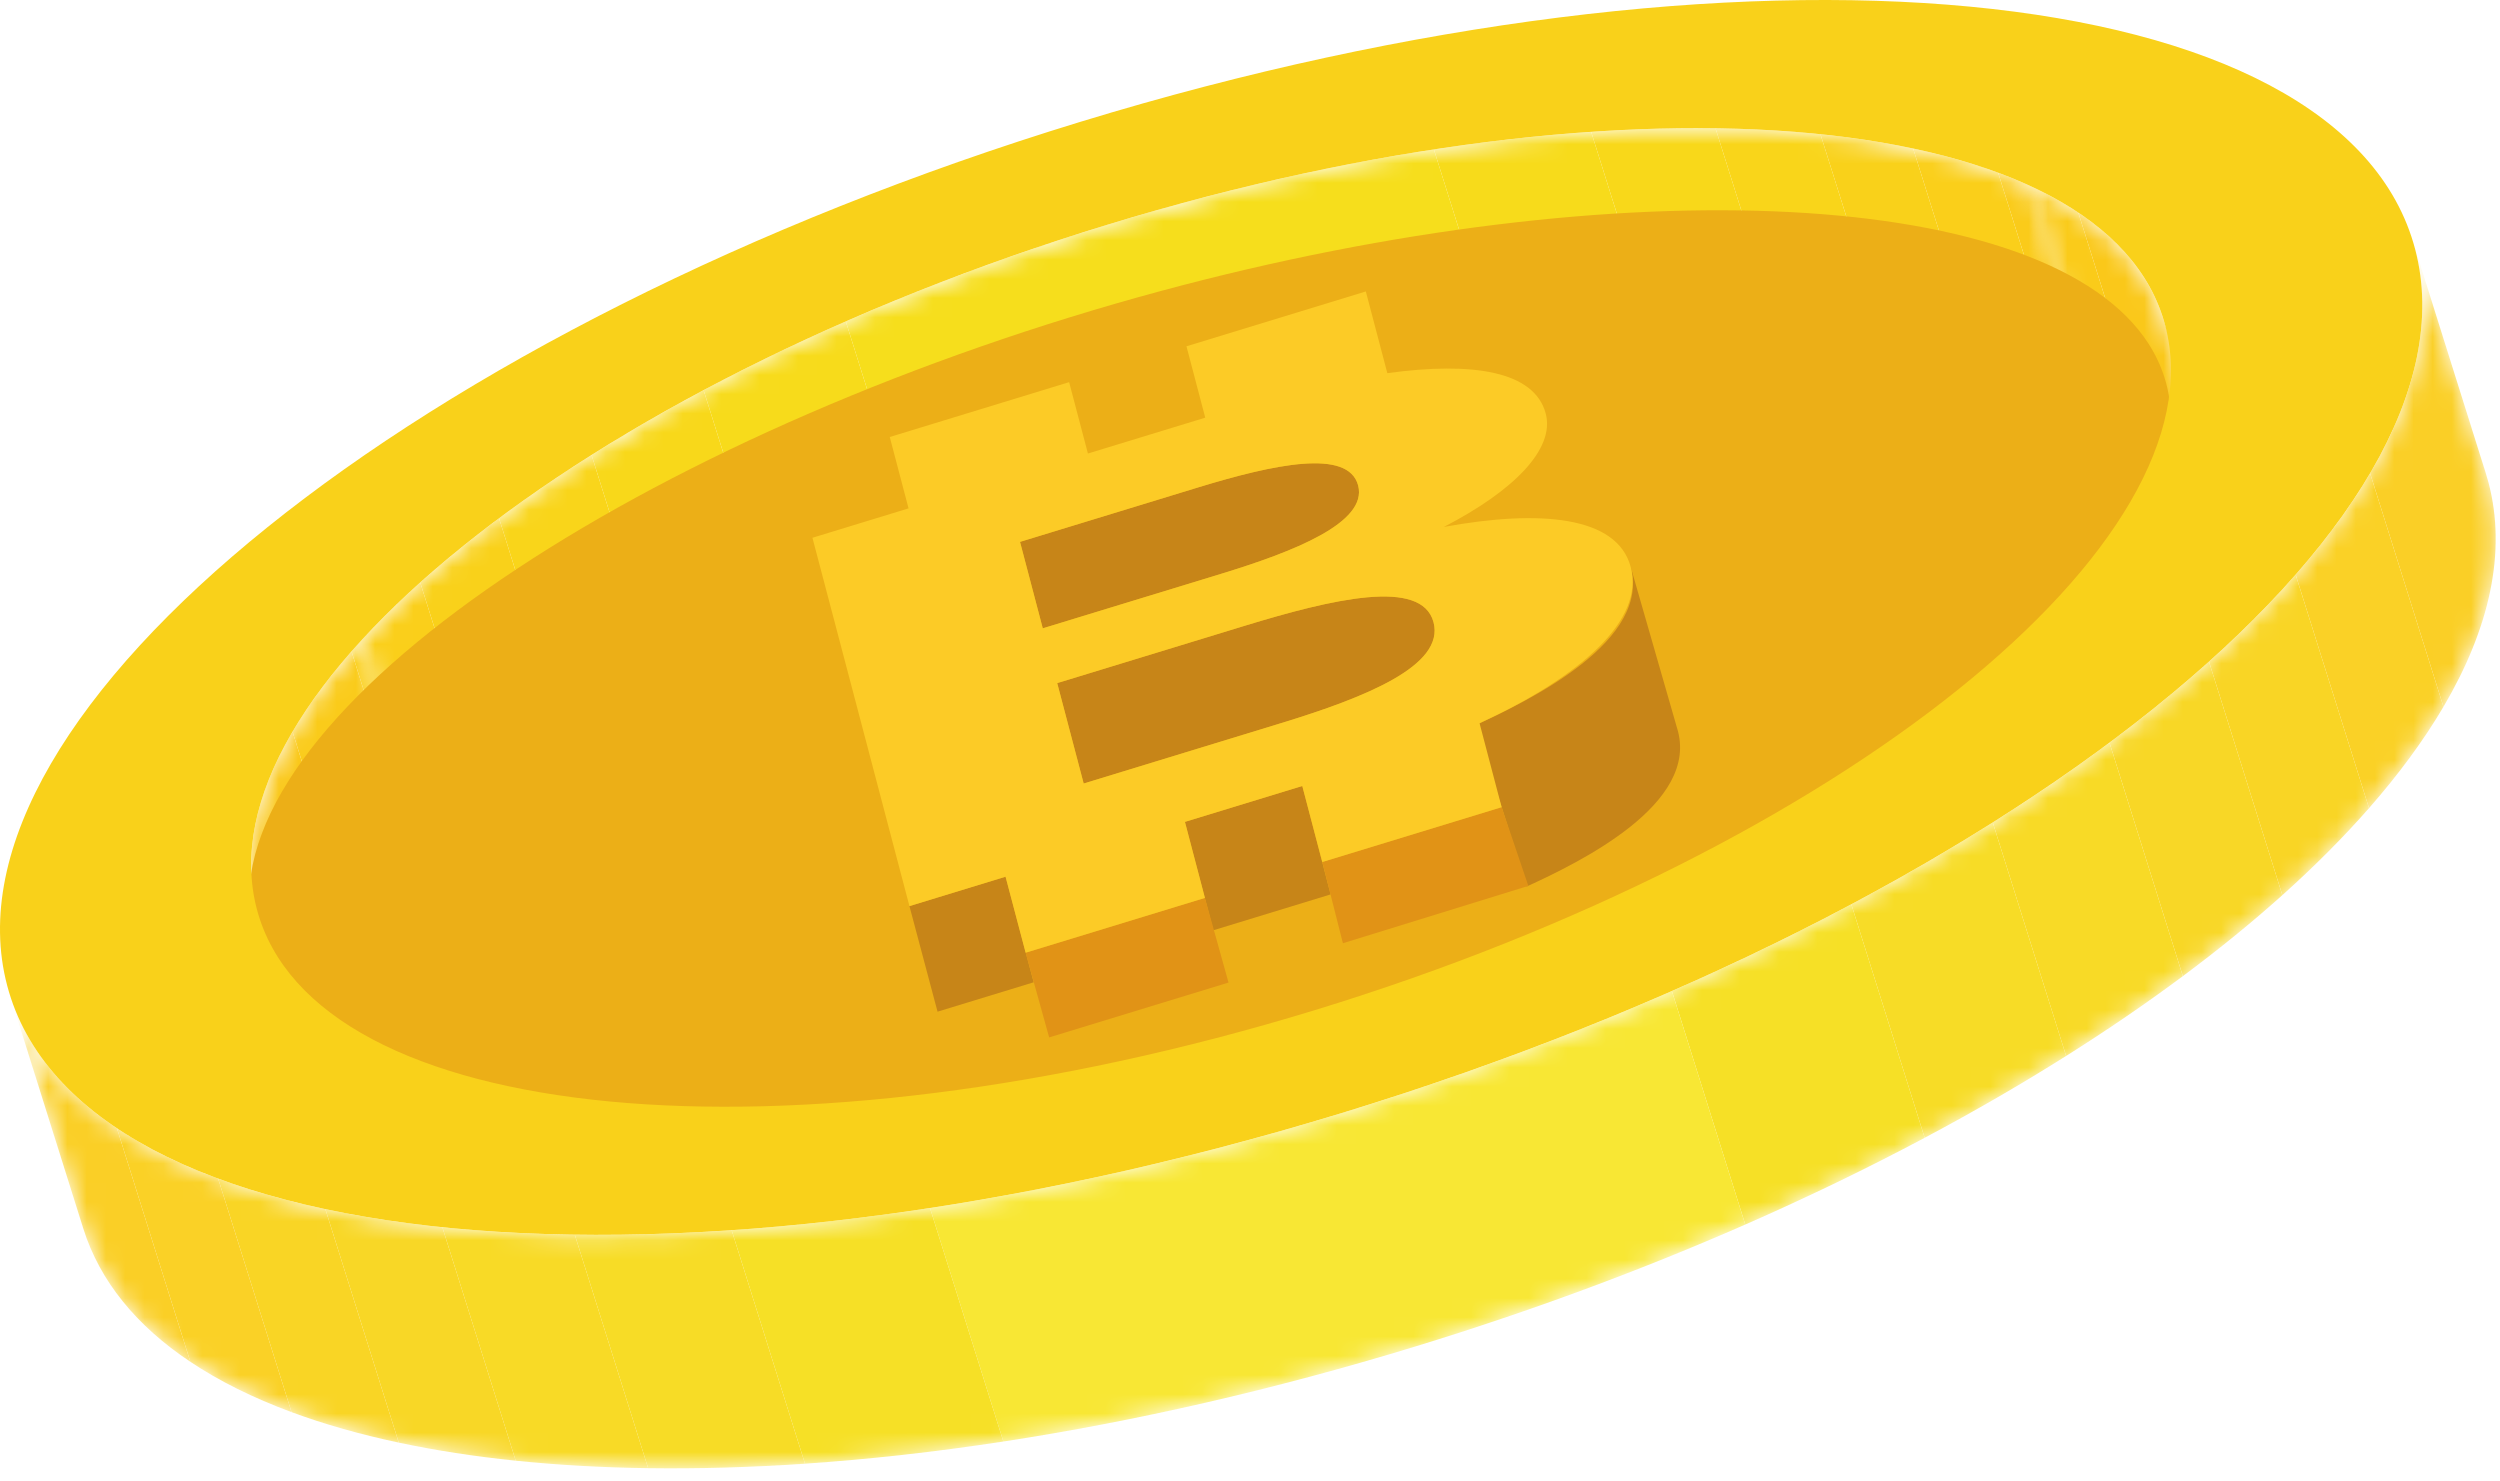 <svg width="130" height="77" viewBox="0 0 130 77" fill="none" xmlns="http://www.w3.org/2000/svg">
<mask id="mask0_4_8009" style="mask-type:luminance" maskUnits="userSpaceOnUse" x="18" y="6" width="92" height="40">
<path d="M61.411 23.824C44.283 29.061 30.124 37.249 22.637 45.408C21.365 41.361 20.095 37.313 18.823 33.267C26.308 25.108 40.468 16.919 57.596 11.683C77.432 5.619 95.811 5.176 105.575 9.671C106.847 13.719 108.119 17.767 109.391 21.812C99.625 17.317 81.248 17.76 61.411 23.824Z" fill="white"/>
</mask>
<g mask="url(#mask0_4_8009)">
<path d="M108.072 11.053L111.887 23.195C110.692 22.397 109.295 21.705 107.719 21.121L103.903 8.98C105.479 9.564 106.876 10.256 108.072 11.053Z" fill="#FACB1A"/>
<path d="M103.903 8.98L107.719 21.121C106.371 20.624 104.893 20.204 103.3 19.865L99.484 7.724C101.079 8.063 102.556 8.483 103.903 8.98Z" fill="#FACF1A"/>
<path d="M99.484 7.724L103.3 19.865C101.794 19.544 100.183 19.296 98.48 19.12L94.664 6.979C96.367 7.155 97.978 7.403 99.484 7.724Z" fill="#F9D11A"/>
<path d="M94.664 6.979L98.48 19.12C96.751 18.941 94.928 18.839 93.022 18.812L89.207 6.671C91.112 6.697 92.936 6.8 94.664 6.979Z" fill="#F9D51A"/>
<path d="M89.207 6.671L93.021 18.812C90.957 18.783 88.797 18.845 86.556 18.997L82.74 6.856C84.981 6.703 87.141 6.643 89.207 6.671Z" fill="#F8D81A"/>
<path d="M82.74 6.856L86.556 18.997C83.931 19.176 81.196 19.479 78.377 19.912L74.561 7.769C77.382 7.337 80.116 7.033 82.74 6.856Z" fill="#F7DB1B"/>
<path d="M74.561 7.769L78.377 19.912C72.969 20.74 67.254 22.037 61.411 23.824C56.612 25.291 52.048 26.989 47.797 28.855L43.981 16.713C48.232 14.848 52.797 13.149 57.596 11.683C63.439 9.897 69.155 8.597 74.561 7.769Z" fill="#F6DE1C"/>
<path d="M43.981 16.713L47.797 28.855C45.209 29.989 42.739 31.187 40.403 32.429L36.587 20.288C38.923 19.045 41.394 17.848 43.981 16.713Z" fill="#F7DB1B"/>
<path d="M36.587 20.288L40.403 32.429C38.352 33.521 36.406 34.649 34.575 35.801L30.76 23.66C32.59 22.507 34.536 21.38 36.587 20.288Z" fill="#F8D81A"/>
<path d="M30.76 23.66L34.575 35.801C32.867 36.879 31.26 37.977 29.764 39.091L25.95 26.949C27.444 25.836 29.052 24.737 30.76 23.66Z" fill="#F9D51A"/>
<path d="M25.95 26.949L29.764 39.091C28.285 40.192 26.916 41.307 25.666 42.429L21.851 30.288C23.102 29.167 24.471 28.051 25.95 26.949Z" fill="#F9D11A"/>
<path d="M21.851 30.288L25.666 42.429C24.337 43.62 23.143 44.817 22.095 46.013L18.279 33.872C19.328 32.676 20.523 31.479 21.851 30.288Z" fill="#FACF1A"/>
</g>
<mask id="mask1_4_8009" style="mask-type:luminance" maskUnits="userSpaceOnUse" x="105" y="9" width="12" height="20">
<path d="M109.391 21.812C108.119 17.767 106.847 13.719 105.575 9.671C109.141 11.313 111.56 13.613 112.479 16.54L116.295 28.683C115.376 25.756 112.957 23.455 109.391 21.812Z" fill="white"/>
</mask>
<g mask="url(#mask1_4_8009)">
<path d="M112.479 16.54L116.295 28.681C115.609 26.501 114.092 24.668 111.887 23.195L108.072 11.053C110.276 12.527 111.793 14.36 112.479 16.54Z" fill="#FAC81A"/>
<path d="M108.072 11.053L111.887 23.195C110.692 22.397 109.295 21.705 107.719 21.121L103.903 8.98C105.479 9.564 106.876 10.256 108.072 11.053Z" fill="#FACB1A"/>
</g>
<mask id="mask2_4_8009" style="mask-type:luminance" maskUnits="userSpaceOnUse" x="13" y="33" width="10" height="27">
<path d="M17.171 59.416C17.205 59.549 17.244 59.68 17.284 59.811L13.469 47.669C13.428 47.539 13.389 47.408 13.356 47.275C12.242 43.045 14.331 38.161 18.823 33.267C20.095 37.313 21.365 41.361 22.637 45.408C18.145 50.304 16.056 55.188 17.171 59.416Z" fill="white"/>
</mask>
<g mask="url(#mask2_4_8009)">
<path d="M21.851 30.288L25.665 42.429C24.337 43.62 23.143 44.817 22.095 46.013L18.279 33.872C19.328 32.676 20.523 31.479 21.851 30.288Z" fill="#FACF1A"/>
<path d="M18.279 33.872L22.095 46.013C20.865 47.413 19.837 48.812 19.027 50.191L15.211 38.048C16.023 36.669 17.051 35.272 18.279 33.872Z" fill="#FACB1A"/>
<path d="M15.211 38.048L19.027 50.191C17.121 53.431 16.421 56.572 17.171 59.416C17.205 59.549 17.244 59.681 17.284 59.812L13.469 47.671C13.428 47.539 13.389 47.408 13.356 47.275C12.607 44.431 13.305 41.291 15.211 38.048Z" fill="#FAC81A"/>
</g>
<path d="M60.432 15.113C34.659 22.056 12.576 36.092 12.954 47.052C13.379 59.421 41.331 61.633 72.607 51.375C101.224 41.988 117.514 26.881 111.723 17.872C106.507 9.759 84.406 8.657 60.432 15.113Z" fill="#ECAF17"/>
<path d="M64.709 32.545C69.288 31.145 73.935 30.044 74.544 32.359C75.139 34.619 70.988 36.267 66.612 37.605L56.351 40.743L54.975 35.521L64.709 32.545Z" fill="#C78518"/>
<path d="M84.76 29.353C86.005 33.312 79.464 36.441 76.751 37.701L79.381 46.103C82.083 44.86 88.449 41.804 87.205 37.852L84.76 29.353Z" fill="#C78518"/>
<path d="M52.289 45.588L53.751 51.079L48.752 52.607L47.291 47.117L52.289 45.588Z" fill="#C78518"/>
<path d="M67.719 40.871L69.193 46.509L63.091 48.375L61.616 42.737L67.719 40.871Z" fill="#C78518"/>
<path d="M62.657 46.691L63.883 51.093L54.556 53.945L53.331 49.541L62.657 46.691Z" fill="#E19316"/>
<path d="M78.085 41.973L79.474 46.067L69.831 49.048L68.76 44.824L78.085 41.973Z" fill="#E19316"/>
<path d="M62.32 25.34L53.041 28.177L54.224 32.673L63.504 29.837C67.232 28.697 71.135 27.184 70.623 25.244C70.114 23.309 66.24 24.143 62.32 25.34Z" fill="#C78518"/>
<path d="M68.355 52.532C95.759 44.153 115.564 28.217 112.593 16.935C109.623 5.657 85 3.304 57.596 11.683C30.191 20.061 10.386 35.997 13.356 47.275C16.327 58.557 40.95 60.911 68.355 52.532ZM56.187 6.333C90.76 -4.237 121.84 -1.272 125.588 12.961C129.337 27.2 104.336 47.312 69.763 57.881C35.19 68.452 4.121 65.483 0.372 51.244C-3.376 37.012 21.612 16.903 56.187 6.333Z" fill="#F9D11A"/>
<path d="M53.041 28.177L54.224 32.673L63.504 29.837C67.232 28.697 71.135 27.184 70.623 25.244C70.114 23.309 66.24 24.143 62.32 25.34L53.041 28.177ZM66.612 37.605C70.988 36.267 75.139 34.619 74.544 32.359C73.935 30.044 69.288 31.145 64.71 32.545L54.975 35.521L56.351 40.743L66.612 37.605ZM75.078 27.401C80.056 26.488 84.097 26.825 84.797 29.485C85.522 32.235 82.216 35.176 76.936 37.605L78.085 41.973L68.76 44.824L67.719 40.871L61.616 42.737L62.657 46.691L53.331 49.541L52.289 45.588L47.291 47.117L42.247 27.964L47.245 26.435L46.268 22.724L55.595 19.872L56.572 23.583L62.673 21.719L61.696 18.007L71.023 15.155L72.141 19.404C76.568 18.797 79.795 19.293 80.379 21.509C80.867 23.365 78.681 25.543 75.078 27.401Z" fill="#FCCB26"/>
<mask id="mask3_4_8009" style="mask-type:luminance" maskUnits="userSpaceOnUse" x="0" y="12" width="130" height="65">
<path d="M125.444 12.464L129.26 24.605C129.312 24.769 129.359 24.936 129.404 25.103C133.153 39.341 108.152 59.452 73.579 70.023C39.412 80.468 8.671 77.692 4.331 63.884L0.516 51.743C4.855 65.551 35.597 68.327 69.763 57.881C104.336 47.312 129.337 27.2 125.588 12.961C125.544 12.795 125.496 12.628 125.444 12.464Z" fill="white"/>
</mask>
<g mask="url(#mask3_4_8009)">
<path d="M125.444 12.464L129.26 24.605C129.312 24.769 129.359 24.936 129.404 25.103C130.349 28.695 129.467 32.66 127.061 36.752L123.245 24.611C125.651 20.519 126.533 16.553 125.588 12.961C125.544 12.795 125.496 12.628 125.444 12.464Z" fill="#FACF26"/>
<path d="M123.245 24.611L127.061 36.752C126.037 38.492 124.74 40.255 123.189 42.023L119.373 29.881C120.924 28.113 122.223 26.351 123.245 24.611Z" fill="#FAD126"/>
<path d="M119.373 29.881L123.189 42.023C121.865 43.532 120.359 45.044 118.683 46.547L114.867 34.405C116.543 32.903 118.051 31.391 119.373 29.881Z" fill="#F9D525"/>
<path d="M114.867 34.405L118.683 46.547C117.104 47.963 115.375 49.369 113.509 50.759L109.693 38.619C111.559 37.228 113.288 35.821 114.867 34.405Z" fill="#F8D726"/>
<path d="M109.693 38.619L113.509 50.759C111.621 52.164 109.595 53.552 107.439 54.909L103.623 42.768C105.779 41.411 107.807 40.023 109.693 38.619Z" fill="#F8DA26"/>
<path d="M103.623 42.768L107.439 54.909C105.129 56.365 102.672 57.788 100.084 59.165L96.269 47.024C98.857 45.647 101.313 44.224 103.623 42.768Z" fill="#F7DC26"/>
<path d="M96.269 47.024L100.084 59.165C97.136 60.735 94.019 62.244 90.755 63.676L86.939 51.535C90.204 50.103 93.322 48.593 96.269 47.024Z" fill="#F6E026"/>
<path d="M86.939 51.535L90.755 63.676C85.391 66.029 79.632 68.172 73.579 70.023C66.208 72.276 58.997 73.913 52.176 74.959L48.36 62.817C55.181 61.773 62.392 60.135 69.763 57.881C75.816 56.031 81.576 53.888 86.939 51.535Z" fill="#F8E734"/>
<path d="M48.36 62.817L52.176 74.959C48.62 75.504 45.171 75.887 41.86 76.112L38.045 63.971C41.356 63.745 44.805 63.361 48.36 62.817Z" fill="#F6E026"/>
<path d="M38.045 63.971L41.86 76.112C39.033 76.304 36.308 76.381 33.704 76.345L29.888 64.204C32.492 64.24 35.219 64.163 38.045 63.971Z" fill="#F7DC26"/>
<path d="M29.888 64.204L33.704 76.345C31.3 76.312 28.999 76.181 26.817 75.957L23.002 63.816C25.184 64.04 27.484 64.171 29.888 64.204Z" fill="#F8DA26"/>
<path d="M23.002 63.816L26.817 75.957C24.669 75.735 22.636 75.421 20.736 75.017L16.92 62.876C18.822 63.28 20.855 63.593 23.002 63.816Z" fill="#F8D726"/>
<path d="M16.92 62.876L20.736 75.017C18.724 74.589 16.86 74.06 15.16 73.431L11.344 61.289C13.044 61.919 14.909 62.448 16.92 62.876Z" fill="#F9D525"/>
<path d="M11.344 61.289L15.16 73.431C13.171 72.695 11.407 71.821 9.897 70.813L6.081 58.672C7.591 59.679 9.355 60.552 11.344 61.289Z" fill="#FAD126"/>
<path d="M6.081 58.672L9.897 70.813C7.113 68.955 5.197 66.639 4.331 63.884L0.516 51.743C1.381 54.497 3.297 56.812 6.081 58.672Z" fill="#FACF26"/>
</g>
</svg>
